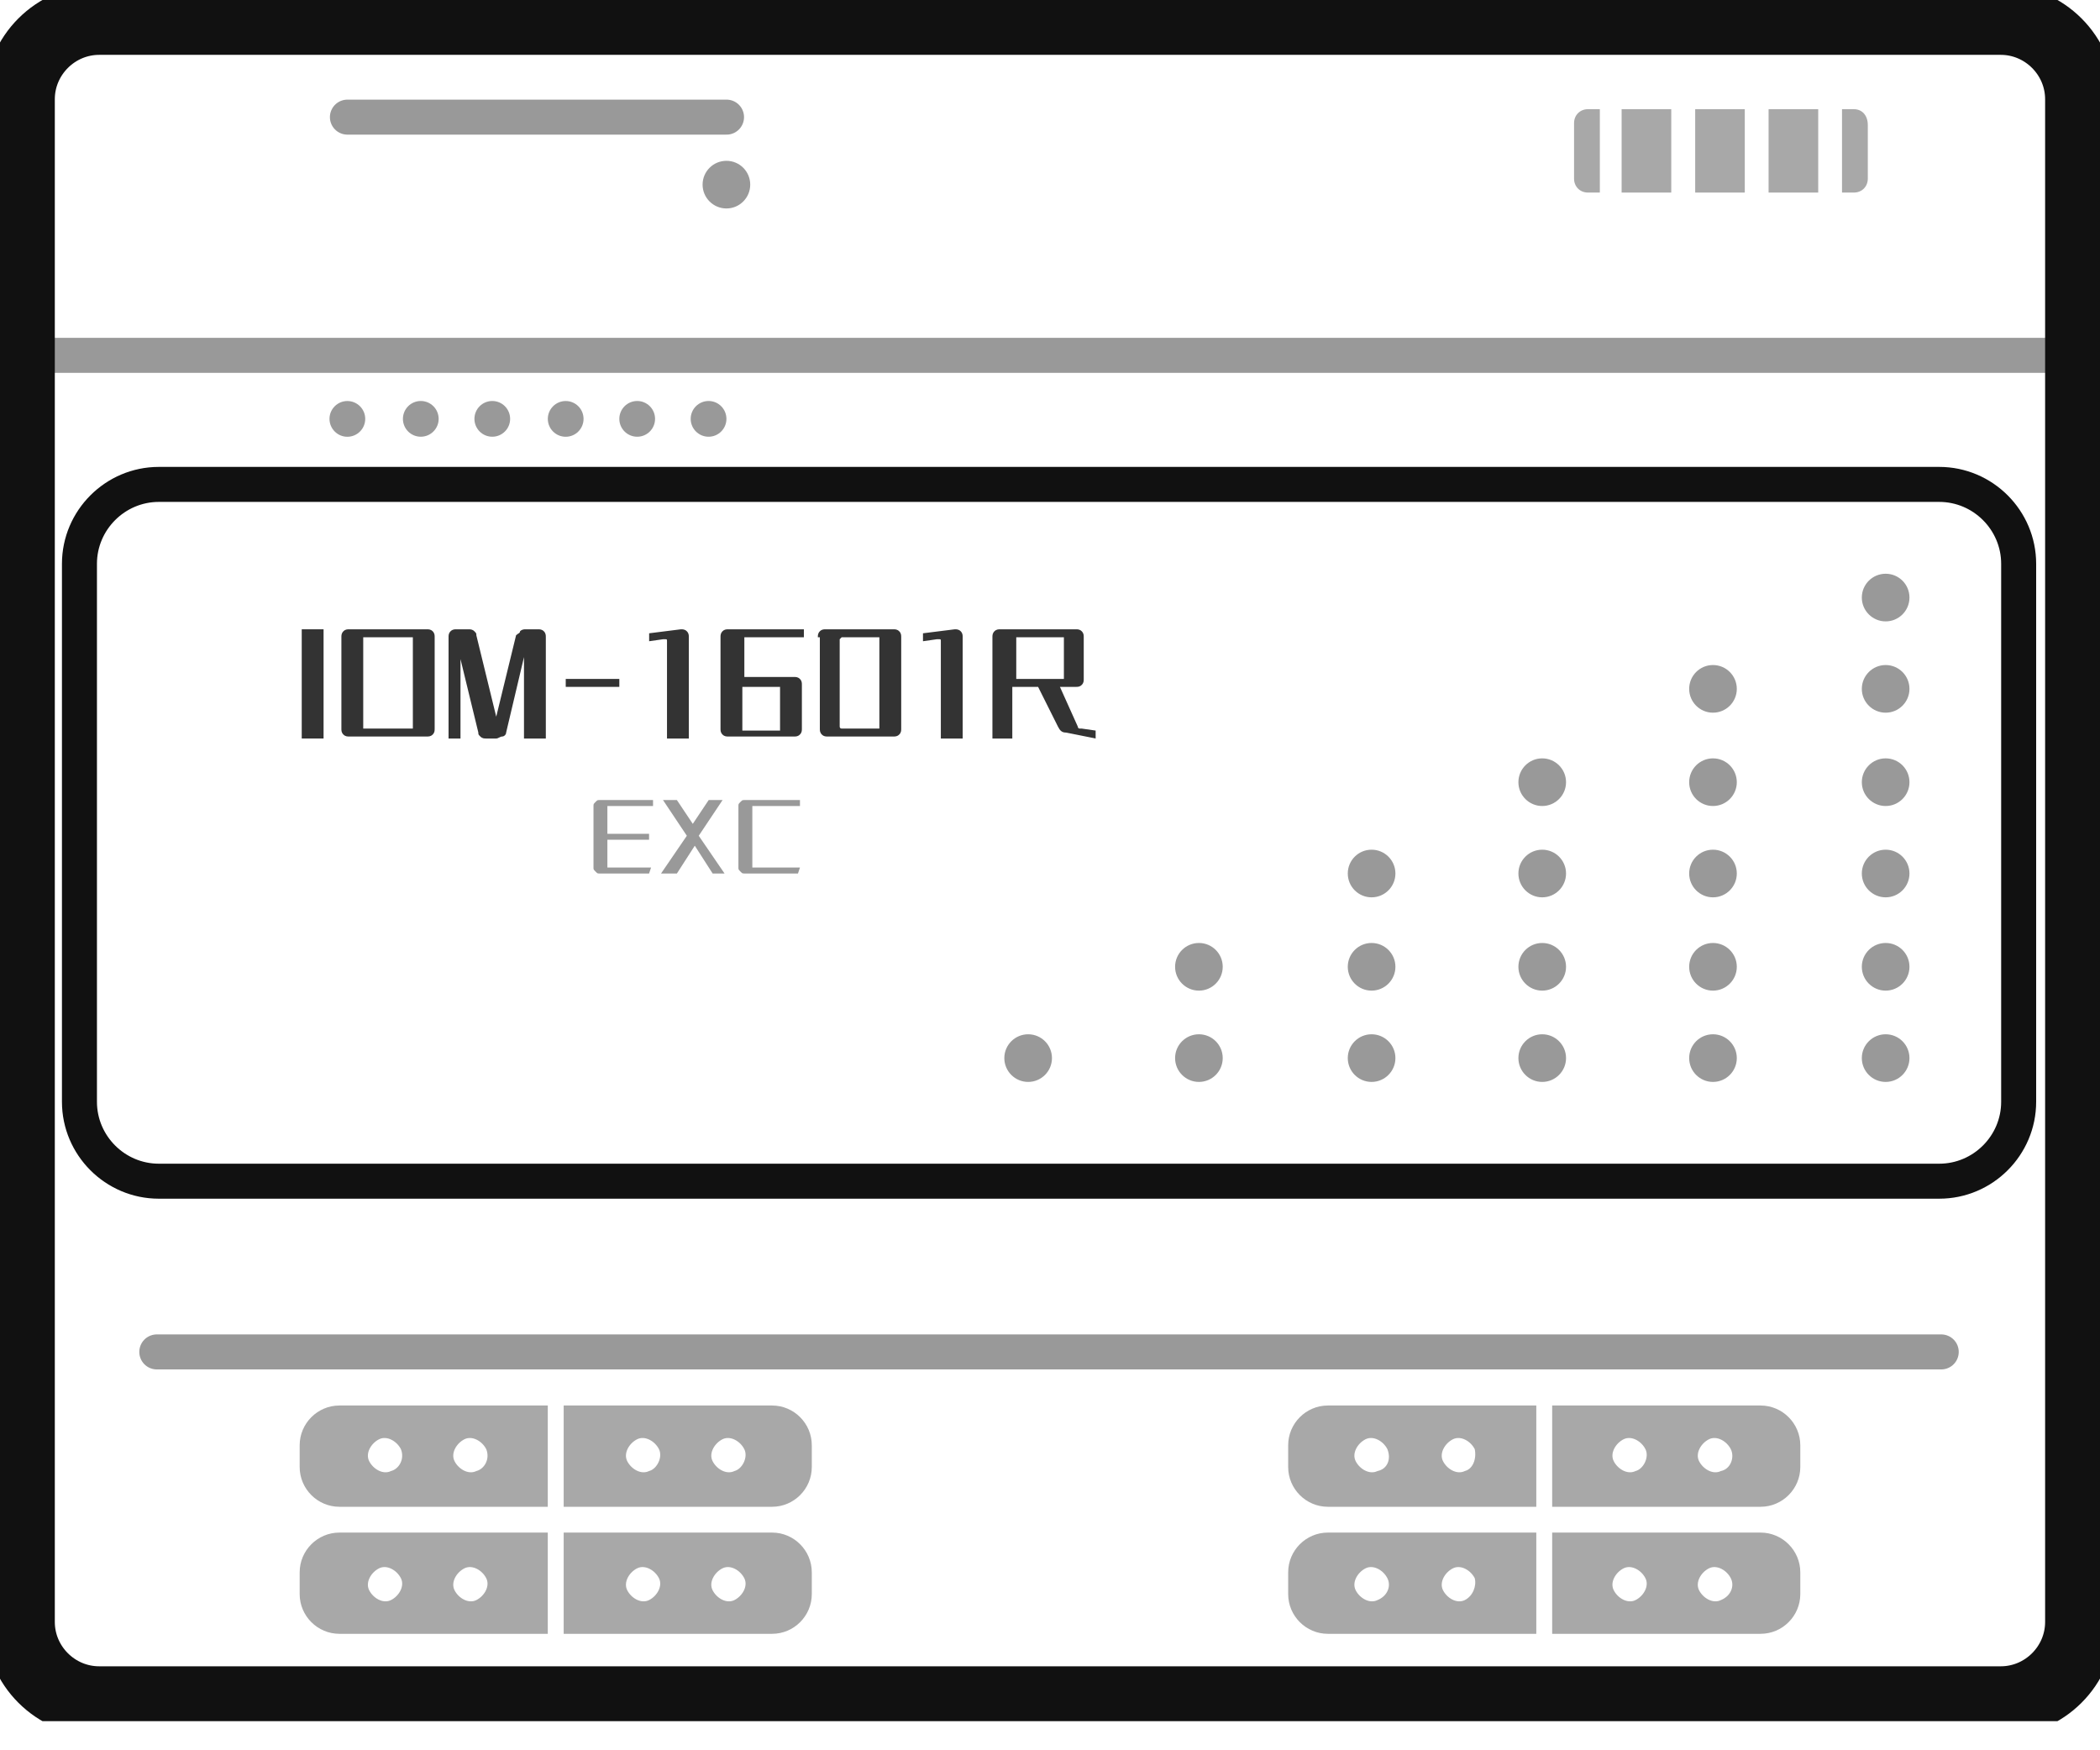 <svg width="60" height="50" viewBox="0 0 60 50" fill="none" xmlns="http://www.w3.org/2000/svg">
<g clip-path="url(#clip0_491_1033)">
<path d="M17.354 23.025V23.819H18.545V23.989H17.354V24.726V24.783C17.354 24.783 17.354 24.783 17.411 24.783H18.602L18.545 24.953H17.127C17.07 24.953 17.07 24.953 17.014 24.896C16.957 24.839 16.957 24.839 16.957 24.783V23.025C16.957 22.968 16.957 22.968 17.014 22.911C17.07 22.855 17.07 22.855 17.127 22.855H18.658V23.025H17.354C17.354 23.025 17.354 22.968 17.354 23.025Z" fill="#999999"/>
<path d="M20.361 24.953L19.851 24.159L19.34 24.953H18.887L19.624 23.875L18.943 22.855H19.34L19.794 23.535L20.248 22.855H20.645L19.964 23.875L20.701 24.953H20.361Z" fill="#999999"/>
<path d="M22.856 22.855V23.025H21.551H21.495C21.495 23.025 21.495 23.025 21.495 23.081V24.726V24.783C21.495 24.783 21.495 24.783 21.551 24.783H22.856L22.799 24.953H21.268C21.211 24.953 21.211 24.953 21.154 24.896C21.098 24.839 21.098 24.839 21.098 24.783V23.025C21.098 22.968 21.098 22.968 21.154 22.911C21.211 22.855 21.211 22.855 21.268 22.855H22.856V22.855Z" fill="#999999"/>
<path d="M0.34 10.151H59.206H0.34Z" stroke="#999999" stroke-miterlimit="10"/>
<path d="M53.876 17.751C54.252 17.751 54.556 17.446 54.556 17.07C54.556 16.694 54.252 16.39 53.876 16.39C53.5 16.39 53.195 16.694 53.195 17.07C53.195 17.446 53.5 17.751 53.876 17.751Z" fill="#999999"/>
<path d="M53.876 20.359C54.252 20.359 54.556 20.054 54.556 19.679C54.556 19.303 54.252 18.998 53.876 18.998C53.5 18.998 53.195 19.303 53.195 19.679C53.195 20.054 53.5 20.359 53.876 20.359Z" fill="#999999"/>
<path d="M48.942 20.359C49.318 20.359 49.623 20.054 49.623 19.679C49.623 19.303 49.318 18.998 48.942 18.998C48.566 18.998 48.262 19.303 48.262 19.679C48.262 20.054 48.566 20.359 48.942 20.359Z" fill="#999999"/>
<path d="M53.876 23.025C54.252 23.025 54.556 22.72 54.556 22.345C54.556 21.969 54.252 21.664 53.876 21.664C53.5 21.664 53.195 21.969 53.195 22.345C53.195 22.72 53.5 23.025 53.876 23.025Z" fill="#999999"/>
<path d="M53.876 25.634C54.252 25.634 54.556 25.329 54.556 24.953C54.556 24.577 54.252 24.273 53.876 24.273C53.5 24.273 53.195 24.577 53.195 24.953C53.195 25.329 53.5 25.634 53.876 25.634Z" fill="#999999"/>
<path d="M53.876 28.299C54.252 28.299 54.556 27.994 54.556 27.618C54.556 27.242 54.252 26.938 53.876 26.938C53.5 26.938 53.195 27.242 53.195 27.618C53.195 27.994 53.5 28.299 53.876 28.299Z" fill="#999999"/>
<path d="M53.876 30.907C54.252 30.907 54.556 30.602 54.556 30.226C54.556 29.851 54.252 29.546 53.876 29.546C53.5 29.546 53.195 29.851 53.195 30.226C53.195 30.602 53.5 30.907 53.876 30.907Z" fill="#999999"/>
<path d="M48.942 23.025C49.318 23.025 49.623 22.72 49.623 22.345C49.623 21.969 49.318 21.664 48.942 21.664C48.566 21.664 48.262 21.969 48.262 22.345C48.262 22.72 48.566 23.025 48.942 23.025Z" fill="#999999"/>
<path d="M48.942 25.634C49.318 25.634 49.623 25.329 49.623 24.953C49.623 24.577 49.318 24.273 48.942 24.273C48.566 24.273 48.262 24.577 48.262 24.953C48.262 25.329 48.566 25.634 48.942 25.634Z" fill="#999999"/>
<path d="M48.942 28.299C49.318 28.299 49.623 27.994 49.623 27.618C49.623 27.242 49.318 26.938 48.942 26.938C48.566 26.938 48.262 27.242 48.262 27.618C48.262 27.994 48.566 28.299 48.942 28.299Z" fill="#999999"/>
<path d="M48.942 30.907C49.318 30.907 49.623 30.602 49.623 30.226C49.623 29.851 49.318 29.546 48.942 29.546C48.566 29.546 48.262 29.851 48.262 30.226C48.262 30.602 48.566 30.907 48.942 30.907Z" fill="#999999"/>
<path d="M44.063 23.025C44.439 23.025 44.744 22.72 44.744 22.345C44.744 21.969 44.439 21.664 44.063 21.664C43.688 21.664 43.383 21.969 43.383 22.345C43.383 22.72 43.688 23.025 44.063 23.025Z" fill="#999999"/>
<path d="M44.063 25.634C44.439 25.634 44.744 25.329 44.744 24.953C44.744 24.577 44.439 24.273 44.063 24.273C43.688 24.273 43.383 24.577 43.383 24.953C43.383 25.329 43.688 25.634 44.063 25.634Z" fill="#999999"/>
<path d="M44.063 28.299C44.439 28.299 44.744 27.994 44.744 27.618C44.744 27.242 44.439 26.938 44.063 26.938C43.688 26.938 43.383 27.242 43.383 27.618C43.383 27.994 43.688 28.299 44.063 28.299Z" fill="#999999"/>
<path d="M44.063 30.907C44.439 30.907 44.744 30.602 44.744 30.226C44.744 29.851 44.439 29.546 44.063 29.546C43.688 29.546 43.383 29.851 43.383 30.226C43.383 30.602 43.688 30.907 44.063 30.907Z" fill="#999999"/>
<path d="M39.188 25.634C39.564 25.634 39.869 25.329 39.869 24.953C39.869 24.577 39.564 24.273 39.188 24.273C38.812 24.273 38.508 24.577 38.508 24.953C38.508 25.329 38.812 25.634 39.188 25.634Z" fill="#999999"/>
<path d="M39.188 28.299C39.564 28.299 39.869 27.994 39.869 27.618C39.869 27.242 39.564 26.938 39.188 26.938C38.812 26.938 38.508 27.242 38.508 27.618C38.508 27.994 38.812 28.299 39.188 28.299Z" fill="#999999"/>
<path d="M39.188 30.907C39.564 30.907 39.869 30.602 39.869 30.226C39.869 29.851 39.564 29.546 39.188 29.546C38.812 29.546 38.508 29.851 38.508 30.226C38.508 30.602 38.812 30.907 39.188 30.907Z" fill="#999999"/>
<path d="M34.255 28.299C34.631 28.299 34.935 27.994 34.935 27.618C34.935 27.242 34.631 26.938 34.255 26.938C33.879 26.938 33.574 27.242 33.574 27.618C33.574 27.994 33.879 28.299 34.255 28.299Z" fill="#999999"/>
<path d="M34.255 30.907C34.631 30.907 34.935 30.602 34.935 30.226C34.935 29.851 34.631 29.546 34.255 29.546C33.879 29.546 33.574 29.851 33.574 30.226C33.574 30.602 33.879 30.907 34.255 30.907Z" fill="#999999"/>
<path d="M29.376 30.907C29.752 30.907 30.056 30.602 30.056 30.226C30.056 29.851 29.752 29.546 29.376 29.546C29 29.546 28.695 29.851 28.695 30.226C28.695 30.602 29 30.907 29.376 30.907Z" fill="#999999"/>
<path d="M8.621 21.097V17.977H9.245V21.097H8.621Z" fill="#333333"/>
<path d="M9.754 18.204C9.754 18.148 9.754 18.091 9.811 18.034C9.867 17.977 9.924 17.977 9.981 17.977H12.193C12.249 17.977 12.306 17.977 12.363 18.034C12.419 18.091 12.419 18.148 12.419 18.204V20.813C12.419 20.87 12.419 20.927 12.363 20.983C12.306 21.04 12.249 21.04 12.193 21.04H9.981C9.924 21.04 9.867 21.04 9.811 20.983C9.754 20.927 9.754 20.87 9.754 20.813V18.204ZM10.378 20.756V20.813H10.434H11.739H11.796V20.756V18.261V18.204H11.739H10.434H10.378V18.261V20.756Z" fill="#333333"/>
<path d="M14.858 18.034C14.915 17.977 14.971 17.977 15.028 17.977H15.368C15.425 17.977 15.482 17.977 15.539 18.034C15.595 18.091 15.595 18.148 15.595 18.204V21.097H14.971V18.771L14.461 20.927C14.461 20.983 14.404 21.04 14.348 21.04C14.291 21.04 14.234 21.097 14.178 21.097H13.894C13.837 21.097 13.78 21.097 13.724 21.04C13.667 20.983 13.667 20.983 13.667 20.927L13.157 18.828V21.097H12.816V18.204C12.816 18.148 12.816 18.091 12.873 18.034C12.93 17.977 12.986 17.977 13.043 17.977H13.383C13.44 17.977 13.497 17.977 13.554 18.034C13.61 18.091 13.61 18.091 13.61 18.148L14.178 20.473L14.745 18.148C14.801 18.091 14.858 18.091 14.858 18.034Z" fill="#333333"/>
<path d="M17.695 19.622H16.164V19.395H17.695V19.622Z" fill="#333333"/>
<path d="M19.454 17.977C19.511 17.977 19.568 17.977 19.624 18.034C19.681 18.091 19.681 18.148 19.681 18.204V21.097H19.057V18.318C19.057 18.261 19.057 18.261 19.001 18.261H18.944L18.547 18.318V18.091L19.454 17.977Z" fill="#333333"/>
<path d="M21.323 18.204H21.267V18.261V19.339H22.684C22.741 19.339 22.798 19.339 22.854 19.395C22.911 19.452 22.911 19.509 22.911 19.565V20.813C22.911 20.87 22.911 20.927 22.854 20.983C22.798 21.04 22.741 21.04 22.684 21.04H20.813C20.756 21.04 20.699 21.04 20.643 20.983C20.586 20.927 20.586 20.87 20.586 20.813V18.204C20.586 18.148 20.586 18.091 20.643 18.034C20.699 17.977 20.756 17.977 20.813 17.977H22.968V18.204H21.323ZM21.21 19.565V20.813V20.87H21.267H22.231H22.287V20.813V19.679V19.622H22.231H21.21V19.565Z" fill="#333333"/>
<path d="M23.367 18.204C23.367 18.148 23.367 18.091 23.424 18.034C23.481 17.977 23.537 17.977 23.594 17.977H25.522C25.579 17.977 25.636 17.977 25.692 18.034C25.749 18.091 25.749 18.148 25.749 18.204V20.813C25.749 20.87 25.749 20.927 25.692 20.983C25.636 21.04 25.579 21.04 25.522 21.04H23.651C23.594 21.04 23.537 21.04 23.481 20.983C23.424 20.927 23.424 20.87 23.424 20.813V18.204H23.367ZM23.991 20.756C23.991 20.756 23.991 20.813 24.048 20.813H24.104H25.069H25.125V20.756V18.261V18.204H25.069H24.104H24.048L23.991 18.261V20.756Z" fill="#333333"/>
<path d="M27.279 17.977C27.335 17.977 27.392 17.977 27.449 18.034C27.505 18.091 27.505 18.148 27.505 18.204V21.097H26.881V18.318C26.881 18.261 26.881 18.261 26.825 18.261H26.768L26.371 18.318V18.091L27.279 17.977Z" fill="#333333"/>
<path d="M31.304 20.87V21.097L30.454 20.927C30.34 20.927 30.284 20.87 30.227 20.756L29.66 19.622H28.923V21.097H28.355V18.204C28.355 18.148 28.355 18.091 28.412 18.034C28.469 17.977 28.526 17.977 28.582 17.977H30.737C30.794 17.977 30.851 17.977 30.907 18.034C30.964 18.091 30.964 18.148 30.964 18.204V19.395C30.964 19.452 30.964 19.509 30.907 19.565C30.851 19.622 30.794 19.622 30.737 19.622H30.284L30.794 20.756C30.794 20.756 30.794 20.813 30.851 20.813H30.907L31.304 20.87ZM28.979 19.395H30.34H30.397V19.339V18.261V18.204H30.34H29.093H29.036V18.261V19.395H28.979Z" fill="#333333"/>
<path d="M9.926 3.346H20.758" stroke="#999999" stroke-miterlimit="10" stroke-linecap="round"/>
<path d="M55.407 33.743H4.538C3.29 33.743 2.27 32.723 2.27 31.475V16.106C2.27 14.859 3.29 13.838 4.538 13.838H55.407C56.655 13.838 57.676 14.859 57.676 16.106V31.475C57.676 32.723 56.655 33.743 55.407 33.743Z" stroke="#111111" stroke-miterlimit="10"/>
<path d="M57.164 48.601H2.835C1.587 48.601 0.566 47.581 0.566 46.333V2.836C0.566 1.588 1.587 0.567 2.835 0.567H57.164C58.411 0.567 59.432 1.588 59.432 2.836V46.333C59.432 47.581 58.411 48.601 57.164 48.601Z" stroke="#111111" stroke-width="2" stroke-miterlimit="10"/>
<path d="M4.48 38.62H55.464" stroke="#999999" stroke-miterlimit="10" stroke-linecap="round"/>
<path d="M20.755 5.955C21.131 5.955 21.435 5.65 21.435 5.274C21.435 4.898 21.131 4.594 20.755 4.594C20.379 4.594 20.074 4.898 20.074 5.274C20.074 5.65 20.379 5.955 20.755 5.955Z" fill="#999999"/>
<path d="M51.949 3.119H50.531V5.501H51.949V3.119Z" fill="#A8A8A8"/>
<path d="M49.851 3.119H48.434V5.501H49.851V3.119Z" fill="#A8A8A8"/>
<path d="M47.75 3.119H46.332V5.501H47.75V3.119Z" fill="#A8A8A8"/>
<path d="M52.969 3.119H52.629V5.501H52.969C53.196 5.501 53.366 5.331 53.366 5.104V3.573C53.366 3.289 53.196 3.119 52.969 3.119Z" fill="#A8A8A8"/>
<path d="M45.71 3.119H45.37C45.143 3.119 44.973 3.289 44.973 3.516V5.104C44.973 5.331 45.143 5.501 45.37 5.501H45.71V3.119Z" fill="#A8A8A8"/>
<path d="M9.924 12.477C10.206 12.477 10.435 12.248 10.435 11.966C10.435 11.685 10.206 11.456 9.924 11.456C9.643 11.456 9.414 11.685 9.414 11.966C9.414 12.248 9.643 12.477 9.924 12.477Z" fill="#999999"/>
<path d="M12.022 12.476C12.304 12.476 12.533 12.247 12.533 11.966C12.533 11.684 12.304 11.455 12.022 11.455C11.74 11.455 11.512 11.684 11.512 11.966C11.512 12.247 11.74 12.476 12.022 12.476Z" fill="#999999"/>
<path d="M14.065 12.476C14.347 12.476 14.575 12.247 14.575 11.966C14.575 11.684 14.347 11.455 14.065 11.455C13.783 11.455 13.555 11.684 13.555 11.966C13.555 12.247 13.783 12.476 14.065 12.476Z" fill="#999999"/>
<path d="M16.163 12.477C16.445 12.477 16.673 12.248 16.673 11.966C16.673 11.685 16.445 11.456 16.163 11.456C15.881 11.456 15.652 11.685 15.652 11.966C15.652 12.248 15.881 12.477 16.163 12.477Z" fill="#999999"/>
<path d="M18.206 12.476C18.488 12.476 18.716 12.247 18.716 11.966C18.716 11.684 18.488 11.455 18.206 11.455C17.924 11.455 17.695 11.684 17.695 11.966C17.695 12.247 17.924 12.476 18.206 12.476Z" fill="#999999"/>
<path d="M20.245 12.476C20.527 12.476 20.755 12.247 20.755 11.966C20.755 11.684 20.527 11.455 20.245 11.455C19.963 11.455 19.734 11.684 19.734 11.966C19.734 12.247 19.963 12.476 20.245 12.476Z" fill="#999999"/>
<path d="M22.06 40.151H16.105V43.044H22.06C22.684 43.044 23.194 42.533 23.194 41.909V41.286C23.194 40.662 22.684 40.151 22.06 40.151ZM18.544 42.023C18.317 42.136 18.034 41.966 17.92 41.739C17.807 41.512 17.977 41.229 18.204 41.115C18.431 41.002 18.714 41.172 18.828 41.399C18.941 41.626 18.771 41.966 18.544 42.023ZM20.983 42.023C20.756 42.136 20.472 41.966 20.359 41.739C20.245 41.512 20.416 41.229 20.642 41.115C20.869 41.002 21.153 41.172 21.266 41.399C21.38 41.626 21.209 41.966 20.983 42.023Z" fill="#A8A8A8"/>
<path d="M15.651 40.151H9.697C9.073 40.151 8.562 40.662 8.562 41.286V41.909C8.562 42.533 9.073 43.044 9.697 43.044H15.651V40.151ZM11.171 42.023C10.944 42.136 10.661 41.966 10.547 41.739C10.434 41.512 10.604 41.229 10.831 41.115C11.058 41.002 11.341 41.172 11.455 41.399C11.568 41.683 11.398 41.966 11.171 42.023ZM13.61 42.023C13.383 42.136 13.099 41.966 12.986 41.739C12.873 41.512 13.043 41.229 13.27 41.115C13.496 41.002 13.78 41.172 13.893 41.399C14.007 41.683 13.837 41.966 13.61 42.023Z" fill="#A8A8A8"/>
<path d="M50.302 40.151H44.348V43.044H50.302C50.926 43.044 51.437 42.533 51.437 41.909V41.286C51.437 40.662 50.926 40.151 50.302 40.151ZM46.73 42.023C46.503 42.136 46.219 41.966 46.106 41.739C45.992 41.512 46.162 41.229 46.389 41.115C46.616 41.002 46.9 41.172 47.013 41.399C47.127 41.626 46.956 41.966 46.73 42.023ZM49.168 42.023C48.941 42.136 48.658 41.966 48.544 41.739C48.431 41.512 48.601 41.229 48.828 41.115C49.055 41.002 49.338 41.172 49.452 41.399C49.565 41.626 49.452 41.966 49.168 42.023Z" fill="#A8A8A8"/>
<path d="M43.894 40.151H37.939C37.315 40.151 36.805 40.662 36.805 41.286V41.909C36.805 42.533 37.315 43.044 37.939 43.044H43.894V40.151ZM39.357 42.023C39.13 42.136 38.846 41.966 38.733 41.739C38.619 41.512 38.79 41.229 39.016 41.115C39.243 41.002 39.527 41.172 39.64 41.399C39.754 41.683 39.64 41.966 39.357 42.023ZM41.852 42.023C41.625 42.136 41.342 41.966 41.228 41.739C41.115 41.512 41.285 41.229 41.512 41.115C41.739 41.002 42.022 41.172 42.136 41.399C42.192 41.683 42.079 41.966 41.852 42.023Z" fill="#A8A8A8"/>
<path d="M22.06 43.781H16.105V46.673H22.06C22.684 46.673 23.194 46.163 23.194 45.539V44.916C23.194 44.292 22.684 43.781 22.06 43.781ZM18.544 45.709C18.317 45.823 18.034 45.653 17.92 45.426C17.807 45.199 17.977 44.916 18.204 44.802C18.431 44.689 18.714 44.859 18.828 45.086C18.941 45.312 18.771 45.596 18.544 45.709ZM20.983 45.709C20.756 45.823 20.472 45.653 20.359 45.426C20.245 45.199 20.416 44.916 20.642 44.802C20.869 44.689 21.153 44.859 21.266 45.086C21.38 45.312 21.209 45.596 20.983 45.709Z" fill="#A8A8A8"/>
<path d="M15.651 43.781H9.697C9.073 43.781 8.562 44.292 8.562 44.916V45.539C8.562 46.163 9.073 46.673 9.697 46.673H15.651V43.781ZM11.171 45.709C10.944 45.823 10.661 45.653 10.547 45.426C10.434 45.199 10.604 44.916 10.831 44.802C11.058 44.689 11.341 44.859 11.455 45.086C11.568 45.312 11.398 45.596 11.171 45.709ZM13.61 45.709C13.383 45.823 13.099 45.653 12.986 45.426C12.873 45.199 13.043 44.916 13.27 44.802C13.496 44.689 13.78 44.859 13.893 45.086C14.007 45.312 13.837 45.596 13.61 45.709Z" fill="#A8A8A8"/>
<path d="M50.302 43.781H44.348V46.673H50.302C50.926 46.673 51.437 46.163 51.437 45.539V44.916C51.437 44.292 50.926 43.781 50.302 43.781ZM46.73 45.709C46.503 45.823 46.219 45.653 46.106 45.426C45.992 45.199 46.162 44.916 46.389 44.802C46.616 44.689 46.9 44.859 47.013 45.086C47.127 45.312 46.956 45.596 46.73 45.709ZM49.168 45.709C48.941 45.823 48.658 45.653 48.544 45.426C48.431 45.199 48.601 44.916 48.828 44.802C49.055 44.689 49.338 44.859 49.452 45.086C49.565 45.312 49.452 45.596 49.168 45.709Z" fill="#A8A8A8"/>
<path d="M43.894 43.781H37.939C37.315 43.781 36.805 44.292 36.805 44.916V45.539C36.805 46.163 37.315 46.673 37.939 46.673H43.894V43.781ZM39.357 45.709C39.13 45.823 38.846 45.653 38.733 45.426C38.619 45.199 38.79 44.916 39.016 44.802C39.243 44.689 39.527 44.859 39.64 45.086C39.754 45.312 39.64 45.596 39.357 45.709ZM41.852 45.709C41.625 45.823 41.342 45.653 41.228 45.426C41.115 45.199 41.285 44.916 41.512 44.802C41.739 44.689 42.022 44.859 42.136 45.086C42.192 45.312 42.079 45.596 41.852 45.709Z" fill="#A8A8A8"/>
</g>
<defs>
<clipPath id="clip0_491_1033">
<rect width="60" height="49.168" fill="white"/>
</clipPath>
</defs>
</svg>
